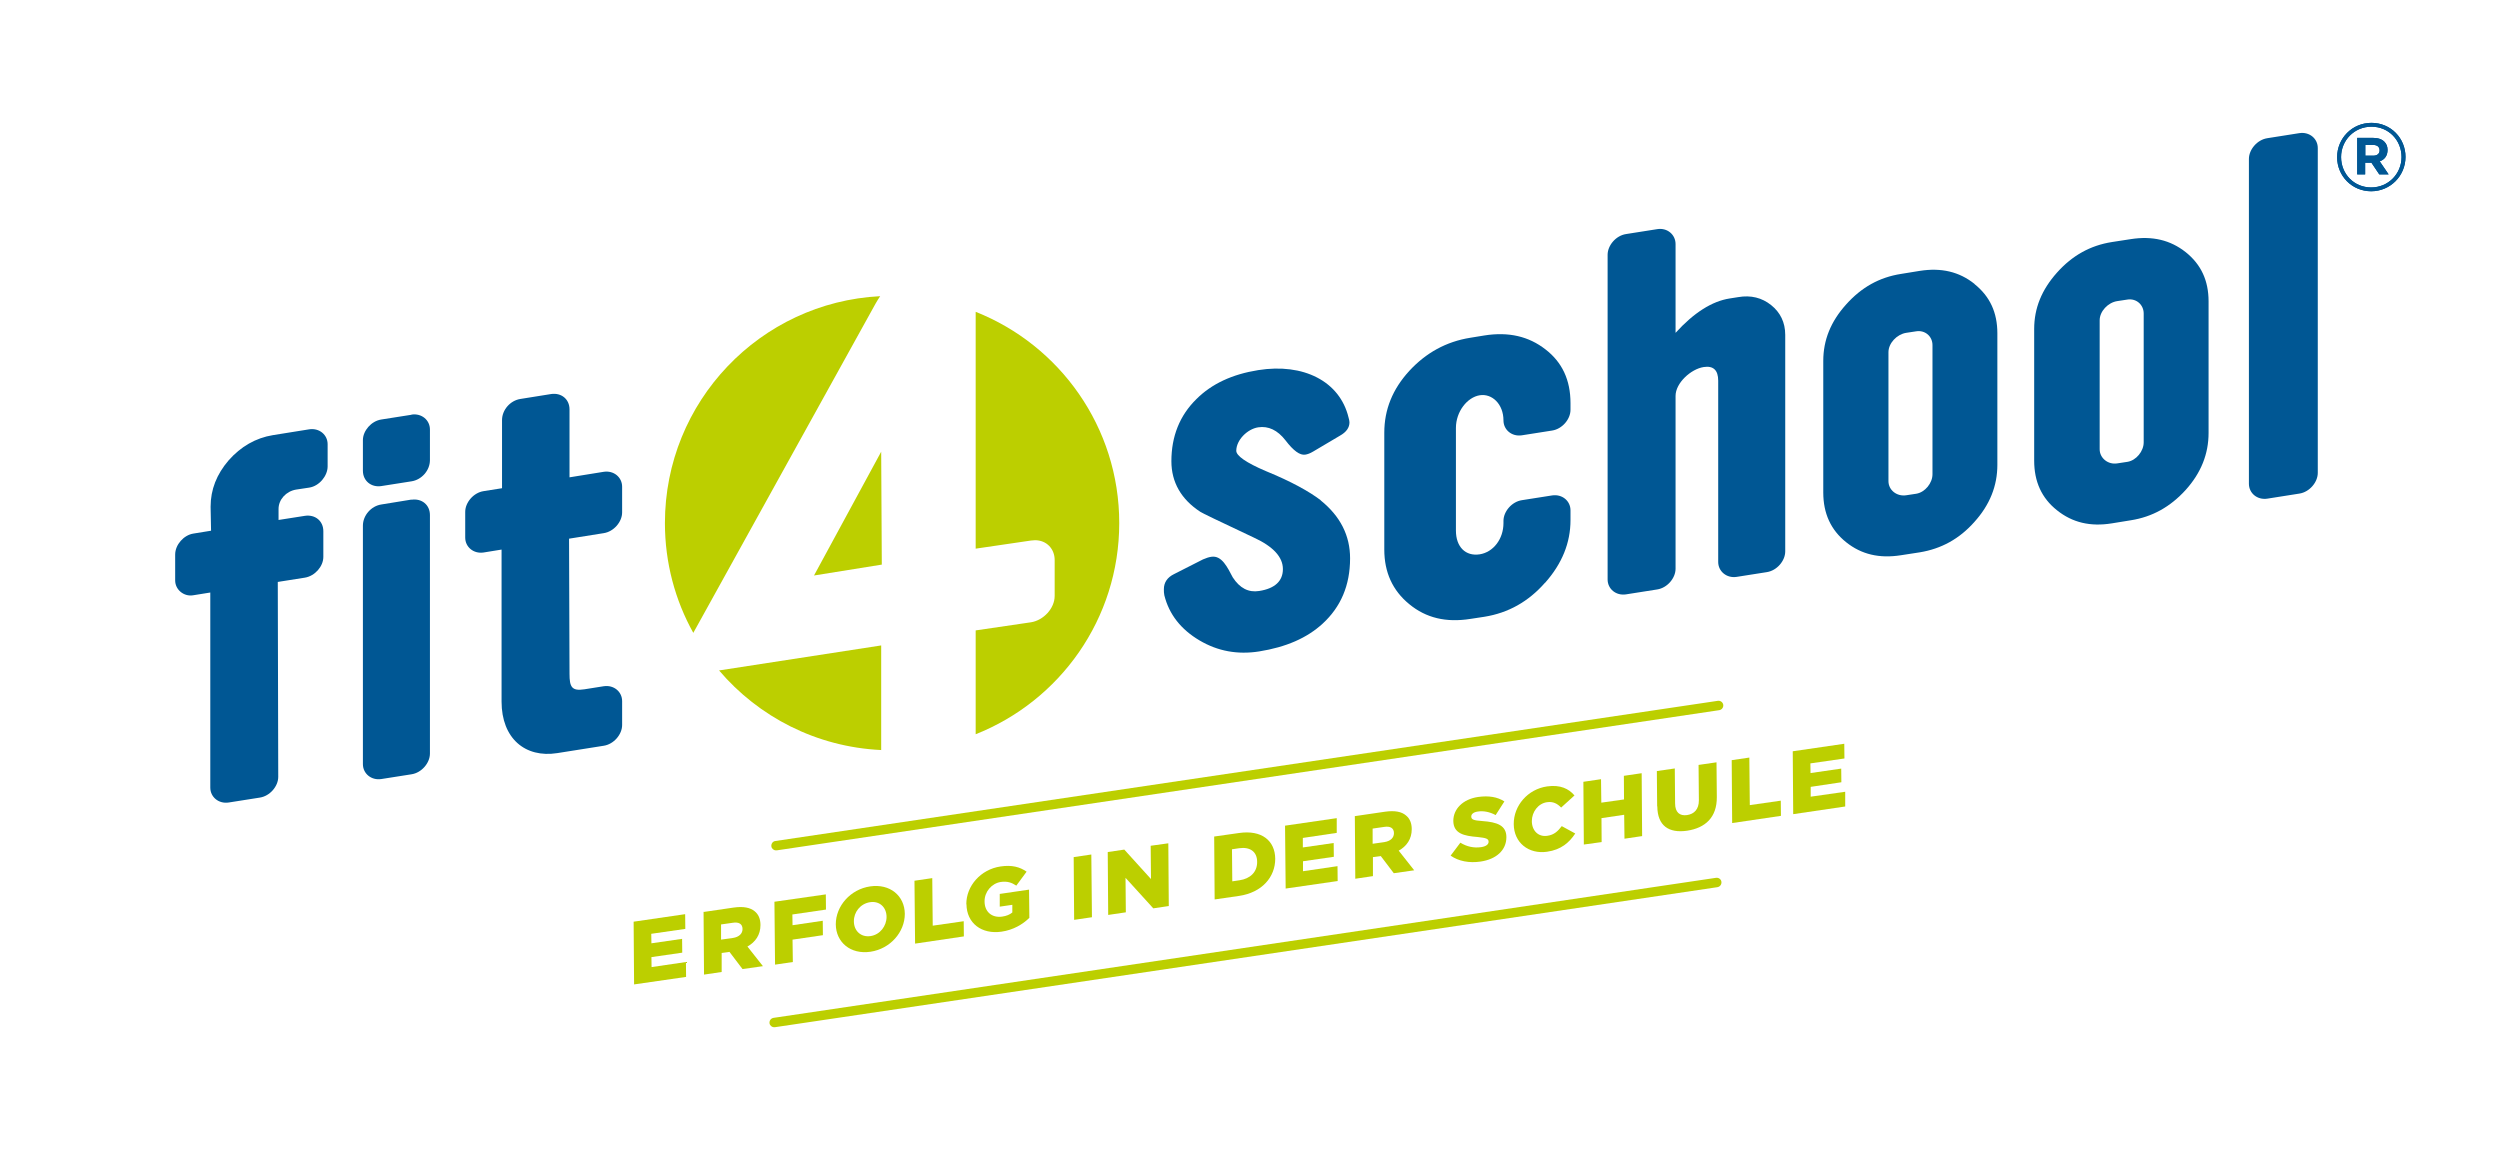 <?xml version="1.0" encoding="UTF-8"?>
<svg xmlns="http://www.w3.org/2000/svg" xmlns:xlink="http://www.w3.org/1999/xlink" id="uuid-38593278-4df5-4997-ab34-01cd00d2f698" viewBox="0 0 162.99 74.98">
  <defs>
    <style>.uuid-688cbb75-0ed4-461a-8218-34b21ee3c4ed{clip-path:url(#uuid-09a94fdd-b2c6-4563-b9e4-5d7cc340452a);}.uuid-aee5d93b-36d7-43b9-a927-ce96918c4ddf{clip-path:url(#uuid-f408b47f-d46c-4829-b725-e2596a98838e);}.uuid-db9fb1b2-bf20-4771-aea2-bc4ca3371c6e{fill:none;}.uuid-db9fb1b2-bf20-4771-aea2-bc4ca3371c6e,.uuid-a438a3ce-18e2-4641-9766-28f50bb20f49,.uuid-46436751-5ad9-4869-9ccc-00bd0178bda1{stroke-width:0px;}.uuid-48e61de7-a95c-493f-9eb1-2823608fb89c{clip-path:url(#uuid-1da89065-2ff7-4cb4-a24a-99d958fe17e4);}.uuid-a438a3ce-18e2-4641-9766-28f50bb20f49{fill:#005794;}.uuid-5b81346f-332d-4288-9721-bb473ee4e993{clip-path:url(#uuid-872b5abf-1ac0-442e-9576-f4f5c0c61875);}.uuid-5e73a688-4559-4669-8d8d-957600bd5312{clip-path:url(#uuid-8dfcbbde-a78e-4a20-ad4c-0e19ac215b8b);}.uuid-46436751-5ad9-4869-9ccc-00bd0178bda1{fill:#bccf00;}.uuid-61f2b858-2582-4864-b175-e354626c2ed2{clip-path:url(#uuid-c1e64308-7a61-4fad-8ffe-b6d7f9041f03);}.uuid-3b503645-82b7-4830-b370-9dfe092f0e47{clip-path:url(#uuid-97b9e379-e4eb-4ffd-aa2d-e196cdd68cd2);}.uuid-6369ef5f-318f-4362-b9d3-b7e7780f4aad{clip-path:url(#uuid-dc724ee9-1b32-4138-8149-0eb0981d4d2b);}</style>
    <clipPath id="uuid-872b5abf-1ac0-442e-9576-f4f5c0c61875">
      <rect class="uuid-db9fb1b2-bf20-4771-aea2-bc4ca3371c6e" y="0" width="162.99" height="74.98"></rect>
    </clipPath>
    <clipPath id="uuid-1da89065-2ff7-4cb4-a24a-99d958fe17e4">
      <rect class="uuid-db9fb1b2-bf20-4771-aea2-bc4ca3371c6e" y="0" width="162.99" height="74.98"></rect>
    </clipPath>
    <clipPath id="uuid-97b9e379-e4eb-4ffd-aa2d-e196cdd68cd2">
      <rect class="uuid-db9fb1b2-bf20-4771-aea2-bc4ca3371c6e" y="0" width="162.99" height="74.98"></rect>
    </clipPath>
    <clipPath id="uuid-09a94fdd-b2c6-4563-b9e4-5d7cc340452a">
      <rect class="uuid-db9fb1b2-bf20-4771-aea2-bc4ca3371c6e" y="0" width="162.99" height="74.98"></rect>
    </clipPath>
    <clipPath id="uuid-dc724ee9-1b32-4138-8149-0eb0981d4d2b">
      <rect class="uuid-db9fb1b2-bf20-4771-aea2-bc4ca3371c6e" y="0" width="162.99" height="74.98"></rect>
    </clipPath>
    <clipPath id="uuid-f408b47f-d46c-4829-b725-e2596a98838e">
      <rect class="uuid-db9fb1b2-bf20-4771-aea2-bc4ca3371c6e" y="0" width="162.99" height="74.98"></rect>
    </clipPath>
    <clipPath id="uuid-8dfcbbde-a78e-4a20-ad4c-0e19ac215b8b">
      <rect class="uuid-db9fb1b2-bf20-4771-aea2-bc4ca3371c6e" y="0" width="162.99" height="74.98"></rect>
    </clipPath>
    <clipPath id="uuid-c1e64308-7a61-4fad-8ffe-b6d7f9041f03">
      <rect class="uuid-db9fb1b2-bf20-4771-aea2-bc4ca3371c6e" y="0" width="162.99" height="74.98"></rect>
    </clipPath>
  </defs>
  <g class="uuid-5b81346f-332d-4288-9721-bb473ee4e993">
    <path class="uuid-a438a3ce-18e2-4641-9766-28f50bb20f49" d="m149.91,8.68l-2.09.33c-.66.1-1.2.74-1.2,1.35v21.18c0,.61.54,1.07,1.2.97l2.09-.33c.66-.1,1.2-.74,1.2-1.35V9.65c0-.61-.54-1.07-1.2-.97"></path>
    <path class="uuid-a438a3ce-18e2-4641-9766-28f50bb20f49" d="m142.5,16.44c-1-.79-2.17-1.07-3.58-.85l-1.23.19c-1.4.22-2.58.87-3.58,1.99-1,1.12-1.49,2.32-1.49,3.68v8.58c0,1.36.48,2.44,1.49,3.24,1,.8,2.17,1.08,3.58.85l1.23-.2c1.4-.22,2.57-.87,3.58-1.98,1-1.11,1.49-2.35,1.49-3.71v-8.58c0-1.36-.49-2.41-1.49-3.21m-2.74,12.4c0,.58-.49,1.18-1.06,1.27l-.66.1c-.6.1-1.15-.34-1.15-.92v-8.41c0-.58.54-1.16,1.15-1.25l.66-.1c.57-.09,1.06.33,1.06.91v8.4Z"></path>
    <path class="uuid-a438a3ce-18e2-4641-9766-28f50bb20f49" d="m128.73,18.51c-1-.8-2.17-1.07-3.57-.85l-1.23.2c-1.4.22-2.57.87-3.57,1.99-1,1.11-1.49,2.32-1.49,3.68v8.58c0,1.36.49,2.44,1.49,3.24,1,.8,2.17,1.07,3.57.85l1.23-.19c1.4-.23,2.58-.87,3.57-1.99,1-1.11,1.49-2.35,1.49-3.71v-8.58c0-1.36-.49-2.41-1.49-3.21m-2.74,12.4c0,.58-.49,1.18-1.06,1.27l-.66.1c-.61.09-1.15-.34-1.15-.92v-8.41c0-.58.54-1.16,1.15-1.26l.66-.1c.57-.09,1.06.32,1.06.9v8.4Z"></path>
    <path class="uuid-a438a3ce-18e2-4641-9766-28f50bb20f49" d="m116.39,35.93v-14.1c0-.81-.32-1.46-.92-1.94-.6-.48-1.32-.66-2.14-.52l-.57.09c-1.14.18-2.32.92-3.52,2.24v-5.79c0-.61-.54-1.08-1.2-.97l-2.03.32c-.66.1-1.2.74-1.2,1.35v21.17c0,.61.54,1.07,1.2.97l2.03-.32c.66-.1,1.2-.74,1.2-1.35v-11.27c0-.84,1-1.75,1.83-1.88.63-.1.95.2.95.89v11.82c0,.61.55,1.07,1.2.97l1.97-.31c.66-.1,1.2-.74,1.2-1.35"></path>
    <path class="uuid-a438a3ce-18e2-4641-9766-28f50bb20f49" d="m100.73,38c1.11-1.25,1.66-2.61,1.66-4.09v-.64c0-.61-.54-1.07-1.2-.97l-1.97.31c-.66.1-1.2.74-1.2,1.35v.14c0,1.04-.66,1.9-1.55,2.04-.92.14-1.55-.48-1.55-1.55v-6.69c0-1.07.74-2,1.55-2.13.8-.13,1.55.57,1.55,1.64,0,.61.54,1.07,1.2.97l1.97-.31c.66-.1,1.2-.74,1.2-1.35v-.44c0-1.5-.54-2.66-1.63-3.5-1.09-.85-2.4-1.16-3.98-.91l-.92.15c-1.57.25-2.89.98-3.98,2.16-1.09,1.19-1.63,2.52-1.63,4.03v7.62c0,1.48.54,2.67,1.63,3.56,1.09.9,2.4,1.21,3.98.96l.92-.14c1.55-.25,2.86-.98,3.95-2.22"></path>
    <path class="uuid-a438a3ce-18e2-4641-9766-28f50bb20f49" d="m86.1,32.61c-.72-.55-1.89-1.21-3.58-1.9-1.29-.55-1.92-1-1.92-1.32,0-.7.72-1.42,1.43-1.53.66-.1,1.26.18,1.78.85.51.67.94.99,1.29.93.14-.02.31-.08.51-.2l1.74-1.03c.43-.24.63-.53.63-.88,0-.09-.03-.2-.06-.31-.57-2.37-2.95-3.56-5.89-3.09-1.69.27-3.03.89-4.03,1.89-1.09,1.07-1.63,2.43-1.63,4.05,0,1.36.63,2.48,1.89,3.3.06.05,1.23.62,3.49,1.68,1.26.58,1.89,1.27,1.89,2.05s-.52,1.27-1.55,1.43c-.69.11-1.26-.18-1.72-.89-.34-.64-.71-1.45-1.4-1.34-.14.02-.34.08-.54.17l-1.89.96c-.43.21-.66.54-.66.98,0,.14,0,.26.03.4.31,1.25,1.09,2.23,2.29,2.94,1.2.71,2.49.94,3.89.72,1.75-.28,3.12-.87,4.15-1.82,1.17-1.08,1.78-2.48,1.78-4.25,0-1.48-.63-2.74-1.92-3.78"></path>
    <path class="uuid-a438a3ce-18e2-4641-9766-28f50bb20f49" d="m40.56,33.41v-1.68c0-.61-.54-1.07-1.2-.97l-2.23.36v-4.43c0-.67-.54-1.1-1.2-1l-2,.32c-.66.1-1.2.71-1.2,1.38v4.44l-1.2.19c-.66.1-1.2.74-1.2,1.35v1.68c0,.61.54,1.07,1.2.97l1.17-.19v9.91c0,2.4,1.54,3.69,3.63,3.36l3.03-.48c.66-.1,1.2-.74,1.2-1.35v-1.56c0-.61-.54-1.07-1.2-.97l-1.26.2c-.83.13-.97-.16-.97-1.01l-.03-8.81,2.26-.36c.66-.1,1.2-.74,1.2-1.35"></path>
    <path class="uuid-a438a3ce-18e2-4641-9766-28f50bb20f49" d="m26.83,32.57l-1.97.32c-.66.1-1.2.71-1.2,1.38v15.55c0,.61.54,1.07,1.2.97l1.97-.31c.66-.1,1.2-.74,1.2-1.35v-15.55c0-.67-.54-1.1-1.2-1"></path>
    <path class="uuid-a438a3ce-18e2-4641-9766-28f50bb20f49" d="m26.83,27.04l-1.97.31c-.66.1-1.2.74-1.2,1.34v2c0,.66.54,1.1,1.2,1l1.97-.31c.66-.1,1.2-.71,1.2-1.38v-2c0-.61-.54-1.07-1.2-.97"></path>
    <path class="uuid-a438a3ce-18e2-4641-9766-28f50bb20f49" d="m20.16,27.99l-2.37.38c-1.11.18-2.09.74-2.89,1.65-.77.9-1.17,1.89-1.17,3.02l.03,1.56-1.17.19c-.6.1-1.17.71-1.17,1.37v1.68c0,.61.57,1.07,1.17.97l1.12-.18v12.72c0,.61.54,1.07,1.2.97l2.03-.32c.66-.1,1.2-.74,1.2-1.35l-.03-12.71,1.77-.28c.66-.11,1.2-.74,1.2-1.35v-1.68c0-.67-.54-1.1-1.2-1l-1.72.27v-.72c0-.61.49-1.15,1.14-1.26l.86-.13c.66-.1,1.2-.77,1.2-1.38v-1.45c0-.61-.54-1.07-1.2-.97"></path>
    <path class="uuid-46436751-5ad9-4869-9ccc-00bd0178bda1" d="m111.88,57.23l-61.45,9.13c-.17.03-.28.18-.26.35.02.15.15.26.3.26.01,0,.03,0,.05,0l61.45-9.13c.17-.03.28-.18.26-.35-.02-.17-.18-.28-.34-.26"></path>
    <path class="uuid-46436751-5ad9-4869-9ccc-00bd0178bda1" d="m50.59,55.44s.03,0,.05,0l61.45-9.14c.17-.03.28-.18.26-.35-.03-.17-.18-.28-.35-.26l-61.45,9.14c-.17.02-.28.18-.26.35.02.15.15.26.3.26"></path>
  </g>
  <polygon class="uuid-46436751-5ad9-4869-9ccc-00bd0178bda1" points="57.49 36.81 57.45 29.45 53.07 37.52 57.49 36.81"></polygon>
  <g class="uuid-48e61de7-a95c-493f-9eb1-2823608fb89c">
    <path class="uuid-46436751-5ad9-4869-9ccc-00bd0178bda1" d="m57.38,19.31c-7.82.4-14.03,6.87-14.03,14.79,0,2.6.67,5.04,1.85,7.16l11.88-21.46c.1-.18.21-.35.31-.5"></path>
    <path class="uuid-46436751-5ad9-4869-9ccc-00bd0178bda1" d="m57.45,48.9v-6.82l-10.57,1.63c2.57,3.02,6.34,4.99,10.57,5.19"></path>
    <path class="uuid-46436751-5ad9-4869-9ccc-00bd0178bda1" d="m72.97,34.1c0-6.25-3.88-11.6-9.36-13.77v15.44l3.61-.53c.09-.01.18-.02.26-.02.75,0,1.28.56,1.28,1.29v2.34c0,.82-.73,1.59-1.54,1.72l-3.61.53v6.77c5.48-2.17,9.36-7.51,9.36-13.77"></path>
    <path class="uuid-a438a3ce-18e2-4641-9766-28f50bb20f49" d="m154.73,10.15c.26,0,.41-.14.41-.34h0c0-.24-.16-.36-.42-.36h-.51v.7h.52Zm-1.05-1.16h1.05c.32,0,.57.09.73.26.13.13.2.31.2.52h0c0,.4-.21.64-.51.75l.58.85h-.61l-.51-.76h-.41v.76h-.52v-2.37Zm2.89,1.25h0c0-1.1-.84-1.98-1.96-1.98s-1.98.89-1.98,1.98h0c0,1.1.84,1.98,1.96,1.98s1.98-.89,1.98-1.98m-4.2.01h0c0-1.23.98-2.24,2.24-2.24s2.22,1,2.22,2.22h0c0,1.23-.99,2.24-2.24,2.24s-2.22-1-2.22-2.22"></path>
    <path class="uuid-a438a3ce-18e2-4641-9766-28f50bb20f49" d="m154.73,10.15c.26,0,.41-.14.41-.34h0c0-.24-.16-.36-.42-.36h-.51v.7h.52Zm-1.05-1.16h1.05c.32,0,.57.09.73.26.13.13.2.31.2.52h0c0,.4-.21.64-.51.75l.58.85h-.61l-.51-.76h-.41v.76h-.52v-2.37Zm2.89,1.25h0c0-1.1-.84-1.98-1.96-1.98s-1.98.89-1.98,1.98h0c0,1.1.84,1.98,1.96,1.98s1.98-.89,1.98-1.98m-4.2.01h0c0-1.23.98-2.24,2.24-2.24s2.22,1,2.22,2.22h0c0,1.23-.99,2.24-2.24,2.24s-2.22-1-2.22-2.22"></path>
  </g>
  <polygon class="uuid-46436751-5ad9-4869-9ccc-00bd0178bda1" points="41.31 60.09 44.67 59.6 44.68 60.56 42.46 60.88 42.47 61.5 44.47 61.21 44.48 62.11 42.47 62.4 42.48 63.05 44.72 62.72 44.73 63.69 41.34 64.18 41.31 60.09"></polygon>
  <g class="uuid-3b503645-82b7-4830-b370-9dfe092f0e47">
    <path class="uuid-46436751-5ad9-4869-9ccc-00bd0178bda1" d="m47.79,61.15c.39-.06.62-.28.62-.58h0c0-.34-.25-.47-.63-.41l-.77.11v.99s.78-.11.78-.11Zm-1.94-1.69l1.98-.29c.64-.09,1.08,0,1.37.24.25.2.38.5.38.9h0c0,.64-.33,1.11-.85,1.4l1.01,1.28-1.33.19-.85-1.12-.51.07v1.24s-1.15.17-1.15.17l-.03-4.1Z"></path>
  </g>
  <polygon class="uuid-46436751-5ad9-4869-9ccc-00bd0178bda1" points="50.49 58.79 53.84 58.31 53.85 59.3 51.66 59.62 51.67 60.32 53.64 60.03 53.65 60.97 51.67 61.26 51.69 62.72 50.53 62.89 50.49 58.79"></polygon>
  <g class="uuid-688cbb75-0ed4-461a-8218-34b21ee3c4ed">
    <path class="uuid-46436751-5ad9-4869-9ccc-00bd0178bda1" d="m57.8,59.78h0c0-.61-.44-1.06-1.08-.96s-1.06.66-1.05,1.25h0c0,.6.44,1.05,1.08.96.63-.09,1.05-.66,1.05-1.25m-3.31.48h0c0-1.19.95-2.28,2.24-2.47,1.29-.19,2.25.61,2.26,1.79h0c0,1.19-.95,2.28-2.24,2.47-1.29.19-2.25-.61-2.26-1.79"></path>
  </g>
  <polygon class="uuid-46436751-5ad9-4869-9ccc-00bd0178bda1" points="59.62 57.42 60.78 57.25 60.81 60.35 62.83 60.06 62.84 61.05 59.66 61.52 59.62 57.42"></polygon>
  <g class="uuid-6369ef5f-318f-4362-b9d3-b7e7780f4aad">
    <path class="uuid-46436751-5ad9-4869-9ccc-00bd0178bda1" d="m63,58.96h0c-.01-1.2.94-2.28,2.23-2.47.74-.11,1.26.03,1.7.34l-.67.91c-.3-.2-.59-.3-1.01-.24-.6.09-1.07.65-1.06,1.27h0c0,.68.48,1.08,1.14.99.29-.04.5-.13.67-.27v-.5s-.82.12-.82.12v-.83s1.91-.28,1.91-.28l.02,1.84c-.44.43-1.05.79-1.81.9-1.3.19-2.28-.55-2.29-1.79"></path>
  </g>
  <polygon class="uuid-46436751-5ad9-4869-9ccc-00bd0178bda1" points="70 55.88 71.15 55.71 71.19 59.8 70.03 59.97 70 55.88"></polygon>
  <polygon class="uuid-46436751-5ad9-4869-9ccc-00bd0178bda1" points="72.22 55.55 73.3 55.39 75.04 57.31 75.02 55.14 76.17 54.98 76.2 59.07 75.19 59.22 73.38 57.23 73.4 59.48 72.25 59.65 72.22 55.55"></polygon>
  <g class="uuid-aee5d93b-36d7-43b9-a927-ce96918c4ddf">
    <path class="uuid-46436751-5ad9-4869-9ccc-00bd0178bda1" d="m80.32,55.37l.02,2.09.47-.07c.7-.1,1.16-.54,1.15-1.2h0c0-.67-.47-.99-1.17-.89l-.47.07Zm-1.17-.83l1.62-.23c1.49-.22,2.36.5,2.37,1.68h0c0,1.19-.86,2.2-2.36,2.42l-1.59.23-.03-4.1Z"></path>
  </g>
  <polygon class="uuid-46436751-5ad9-4869-9ccc-00bd0178bda1" points="83.78 53.83 87.15 53.34 87.15 54.3 84.94 54.63 84.94 55.25 86.95 54.96 86.96 55.86 84.95 56.15 84.95 56.8 87.2 56.47 87.21 57.44 83.82 57.93 83.78 53.83"></polygon>
  <g class="uuid-5e73a688-4559-4669-8d8d-957600bd5312">
    <path class="uuid-46436751-5ad9-4869-9ccc-00bd0178bda1" d="m90.26,54.9c.39-.06.62-.28.62-.58h0c0-.34-.25-.47-.63-.41l-.76.11v.99s.78-.11.78-.11Zm-1.94-1.69l1.98-.29c.64-.09,1.08,0,1.36.24.25.2.38.5.38.9h0c0,.64-.33,1.11-.85,1.4l1.01,1.28-1.33.19-.85-1.12-.51.07v1.24s-1.15.17-1.15.17l-.03-4.1Z"></path>
    <path class="uuid-46436751-5ad9-4869-9ccc-00bd0178bda1" d="m94.57,55.79l.64-.85c.42.26.88.36,1.36.29.32-.05.48-.18.48-.35h0c0-.19-.14-.25-.71-.31-.89-.07-1.58-.22-1.59-1.05h0c0-.77.61-1.41,1.61-1.56.71-.1,1.27,0,1.72.29l-.57.89c-.39-.21-.8-.29-1.17-.23-.28.04-.42.17-.42.32h0c0,.2.15.26.73.3.96.07,1.56.28,1.56,1.05h0c0,.85-.66,1.44-1.68,1.59-.74.11-1.44-.02-1.96-.39"></path>
    <path class="uuid-46436751-5ad9-4869-9ccc-00bd0178bda1" d="m98.69,53.73h0c-.01-1.2.91-2.28,2.18-2.46.85-.12,1.41.15,1.78.59l-.87.79c-.24-.25-.52-.41-.92-.35-.58.08-.99.64-.99,1.23h0c0,.62.42,1.05,1.01.96.44-.06.69-.3.94-.63l.88.48c-.39.59-.92,1.06-1.84,1.19-1.19.17-2.16-.58-2.17-1.8"></path>
  </g>
  <polygon class="uuid-46436751-5ad9-4869-9ccc-00bd0178bda1" points="103.23 50.97 104.38 50.8 104.4 52.33 105.88 52.12 105.87 50.58 107.03 50.41 107.06 54.51 105.91 54.68 105.89 53.12 104.41 53.34 104.42 54.9 103.26 55.06 103.23 50.97"></polygon>
  <g class="uuid-61f2b858-2582-4864-b175-e354626c2ed2">
    <path class="uuid-46436751-5ad9-4869-9ccc-00bd0178bda1" d="m108.04,52.57l-.02-2.3,1.17-.17.02,2.28c0,.59.31.83.78.76.47-.07.77-.38.77-.96l-.02-2.31,1.17-.17.02,2.27c.01,1.32-.75,2.01-1.94,2.19-1.18.17-1.93-.31-1.94-1.59"></path>
  </g>
  <polygon class="uuid-46436751-5ad9-4869-9ccc-00bd0178bda1" points="112.9 49.56 114.05 49.39 114.08 52.49 116.1 52.2 116.11 53.19 112.93 53.66 112.9 49.56"></polygon>
  <polygon class="uuid-46436751-5ad9-4869-9ccc-00bd0178bda1" points="116.88 48.98 120.24 48.49 120.25 49.45 118.03 49.77 118.04 50.4 120.04 50.11 120.05 51 118.05 51.3 118.05 51.94 120.3 51.62 120.3 52.58 116.91 53.08 116.88 48.98"></polygon>
</svg>
